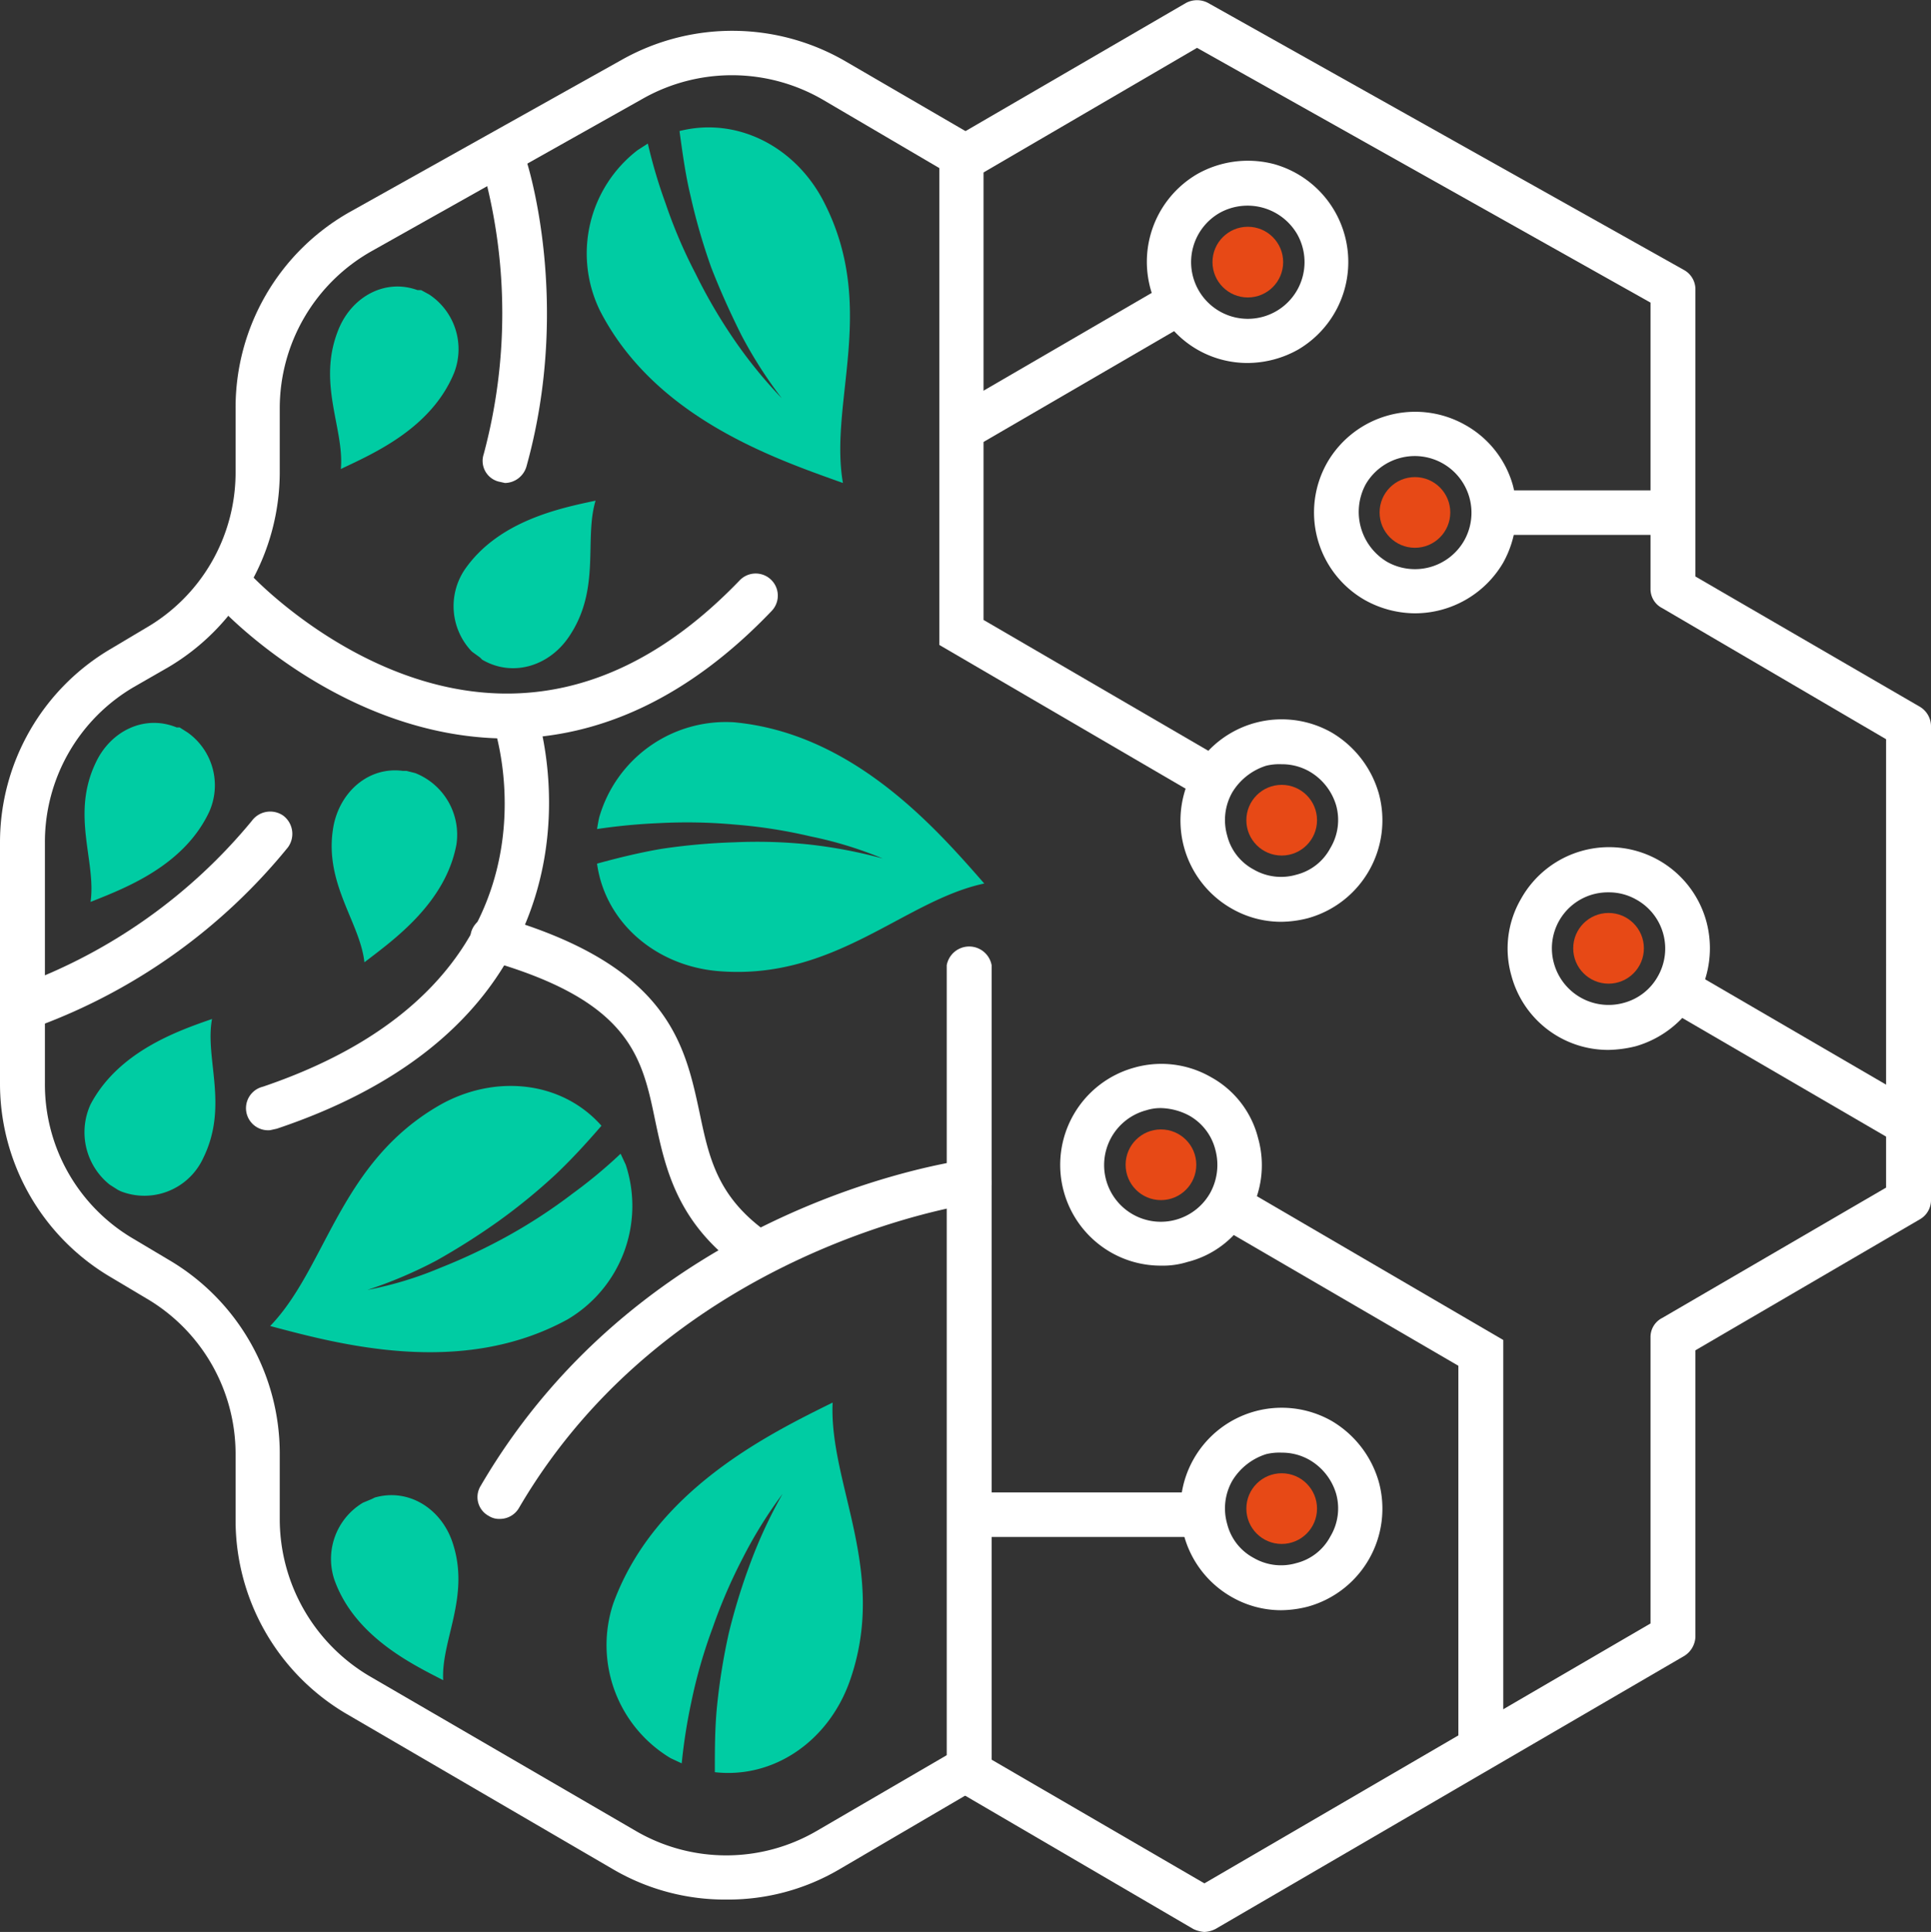 <svg xmlns="http://www.w3.org/2000/svg" viewBox="0 0 262.3 262.4"><rect x="0" y="0" width="262.3" height="262.4" fill="#333333" stroke="none"/><defs><style>.a779ca80-6ee7-4c65-a3fb-19741991bb4d{fill:#fff;}.f7d84ae5-22ce-41f5-8ae5-66bcaec177a8{fill:#00cca3;}.b697b361-a3f0-41f1-b396-b183e85ed3e4{fill:#e74916;}</style></defs><g id="aed6d632-c1d1-4284-a9df-3c2f0925a258" data-name="Layer 3"><path class="a779ca80-6ee7-4c65-a3fb-19741991bb4d" d="M68.6,65.6l-.9-.2a2.9,2.9,0,0,1-2-3.7,73.8,73.8,0,0,0,0-38.3,3,3,0,0,1,5.7-1.9c.3.8,6.3,19.7.1,41.9A3.1,3.1,0,0,1,68.6,65.6Z"></path><path class="a779ca80-6ee7-4c65-a3fb-19741991bb4d" d="M4,139.6a3,3,0,0,1-1-5.9,73.7,73.7,0,0,0,31.2-22.2,3.1,3.1,0,0,1,4.3-.7,3.1,3.1,0,0,1,.6,4.3,79.1,79.1,0,0,1-34,24.3Z"></path><path class="a779ca80-6ee7-4c65-a3fb-19741991bb4d" d="M102.6,173a3.4,3.4,0,0,1-1.7-.5C92,166.2,90.4,158.8,89,152.2c-1.8-8.7-3.4-16.3-22.9-21.8a3.2,3.2,0,0,1-2.1-3.8,3.1,3.1,0,0,1,3.8-2.1C90.7,131.1,93,141.7,95,151c1.3,6.2,2.4,11.6,9.4,16.5a3,3,0,0,1,.7,4.2A2.9,2.9,0,0,1,102.6,173Z"></path><path class="a779ca80-6ee7-4c65-a3fb-19741991bb4d" d="M68.8,100.3h-.4c-22-.3-38-17.2-38.6-17.9a3,3,0,1,1,4.4-4.2h0c.2.2,14.9,15.8,34.3,16,11.3.1,22-5,32-15.4a3,3,0,0,1,4.3,4.2C93.8,94.5,81.7,100.3,68.8,100.3Z"></path><path class="a779ca80-6ee7-4c65-a3fb-19741991bb4d" d="M36.7,153.5a3,3,0,0,1-1-5.9C78.2,133.2,67.5,99.8,67,98.4a3.1,3.1,0,0,1,5.8-2c.2.7,5.2,15.8-2.5,31.4-5.6,11.5-16.6,20.1-32.7,25.5Z"></path><path class="a779ca80-6ee7-4c65-a3fb-19741991bb4d" d="M67.9,206.3a2.6,2.6,0,0,1-1.5-.4,2.9,2.9,0,0,1-1.1-4.1c22.3-38.2,64.2-44,66-44.3a3,3,0,0,1,3.3,2.6,2.9,2.9,0,0,1-2.6,3.4c-.5.1-40.8,5.9-61.5,41.3A3,3,0,0,1,67.9,206.3Z"></path><path class="a779ca80-6ee7-4c65-a3fb-19741991bb4d" d="M174,125.2a13.5,13.5,0,0,1-6.7-1.8,13.7,13.7,0,1,1,13.6-23.9,14.1,14.1,0,0,1,6.4,8.3,13.8,13.8,0,0,1-9.6,16.9A15,15,0,0,1,174,125.2Zm.1-21.4a7.5,7.5,0,0,0-2.1.2,8.3,8.3,0,0,0-4.6,3.6,7.6,7.6,0,0,0-.7,5.9,7.2,7.2,0,0,0,3.6,4.6,7.4,7.4,0,0,0,5.8.7,7.2,7.2,0,0,0,4.6-3.6,7.4,7.4,0,0,0,.8-5.8,7.9,7.9,0,0,0-3.6-4.6A7.5,7.5,0,0,0,174.1,103.8Z"></path><path class="a779ca80-6ee7-4c65-a3fb-19741991bb4d" d="M192.2,83.3a14.1,14.1,0,0,1-6.8-1.8,13.7,13.7,0,0,1-5.1-18.7h0A13.8,13.8,0,0,1,199,57.7a13.6,13.6,0,0,1,6.5,8.2,14.2,14.2,0,0,1-1.3,10.5A13.9,13.9,0,0,1,192.2,83.3Zm-6.7-17.5a7.9,7.9,0,0,0,2.9,10.5,7.7,7.7,0,0,0,10.5-2.9,7.7,7.7,0,0,0-8.7-11.2,7.7,7.7,0,0,0-4.7,3.6Z"></path><path class="a779ca80-6ee7-4c65-a3fb-19741991bb4d" d="M174,218.7a13.5,13.5,0,0,1-6.7-1.8A13.7,13.7,0,1,1,180.9,193a14.1,14.1,0,0,1,6.4,8.3,13.8,13.8,0,0,1-9.6,16.9A15,15,0,0,1,174,218.7Zm.1-21.4a7.5,7.5,0,0,0-2.1.2,8.3,8.3,0,0,0-4.6,3.6,7.6,7.6,0,0,0-.7,5.9,7.2,7.2,0,0,0,3.6,4.6,7.4,7.4,0,0,0,5.8.7,7.2,7.2,0,0,0,4.6-3.6,7.4,7.4,0,0,0,.8-5.8,7.9,7.9,0,0,0-3.6-4.6A7.5,7.5,0,0,0,174.1,197.3Z"></path><path class="a779ca80-6ee7-4c65-a3fb-19741991bb4d" d="M218.5,142.6a13.6,13.6,0,0,1-13.2-10.1,13.4,13.4,0,0,1,1.3-10.4,13.7,13.7,0,0,1,25.2,3.1,14,14,0,0,1-1.3,10.4h0a14.1,14.1,0,0,1-8.3,6.5A16.4,16.4,0,0,1,218.5,142.6Zm0-21.4a7.6,7.6,0,0,0-7.4,9.7,7.7,7.7,0,0,0,9.5,5.3,7.5,7.5,0,0,0,4.6-3.6,7.6,7.6,0,0,0-2.9-10.4A7.5,7.5,0,0,0,218.5,121.2Z"></path><rect class="a779ca80-6ee7-4c65-a3fb-19741991bb4d" x="240.7" y="125.8" width="6.1" height="35.96" transform="translate(-3.2 281.9) rotate(-59.8)"></rect><path class="a779ca80-6ee7-4c65-a3fb-19741991bb4d" d="M169.5,49.3a13.6,13.6,0,0,1-11.9-6.9h0a13.8,13.8,0,0,1,5.1-18.8,14,14,0,0,1,10.4-1.3,13.8,13.8,0,0,1,3.2,25.2A14.1,14.1,0,0,1,169.5,49.3Zm-6.7-9.9a7.7,7.7,0,0,0,13.4-7.6,7.8,7.8,0,0,0-10.5-2.9,7.7,7.7,0,0,0-2.9,10.5Z"></path><rect class="a779ca80-6ee7-4c65-a3fb-19741991bb4d" x="128.3" y="46.9" width="33.8" height="6.05" transform="matrix(0.86, -0.5, 0.5, 0.86, -5.4, 79.91)"></rect><path class="a779ca80-6ee7-4c65-a3fb-19741991bb4d" d="M163.6,262.4a4.2,4.2,0,0,1-1.5-.4l-32-18.7a3,3,0,0,1-1.5-2.6V131.1a3.1,3.1,0,0,1,6.1,0V239l28.9,16.8,60.6-35.3V181.6a2.9,2.9,0,0,1,1.6-2.6l30.4-17.7V100.4L225.8,82.6a2.9,2.9,0,0,1-1.6-2.6V41.1L162.6,6.5,132.1,24.3a3.1,3.1,0,0,1-4.1-1.1,3.2,3.2,0,0,1,1.1-4.2L161.1.4a3.2,3.2,0,0,1,3,0l64.7,36.3a3,3,0,0,1,1.5,2.6v39L260.8,96a3.1,3.1,0,0,1,1.5,2.6V163a3,3,0,0,1-1.5,2.6l-30.5,17.8v38.9a3.2,3.2,0,0,1-1.5,2.6L165.1,262A3.7,3.7,0,0,1,163.6,262.4Z"></path><path class="a779ca80-6ee7-4c65-a3fb-19741991bb4d" d="M98.7,258a30.1,30.1,0,0,1-15.4-4.1L47.1,232.8A30.5,30.5,0,0,1,32,206.5v-9.1a24.5,24.5,0,0,0-12.2-21.1l-4.7-2.8A30.5,30.5,0,0,1,0,147.2V114.4A30.5,30.5,0,0,1,15.1,88.1l4.7-2.8A24.4,24.4,0,0,0,32,64.2V55.4A30.5,30.5,0,0,1,47.5,28.8l37-20.7a30.6,30.6,0,0,1,30.3.2L133.2,19l-3.1,5.3L111.7,13.5a24.6,24.6,0,0,0-24.2-.2l-37,20.8A24.5,24.5,0,0,0,38,55.4v8.8A30.8,30.8,0,0,1,22.9,90.6l-4.7,2.7A24.4,24.4,0,0,0,6.1,114.4v32.8a24.3,24.3,0,0,0,12.1,21.1l4.7,2.8A30.5,30.5,0,0,1,38,197.4v9.1a24.8,24.8,0,0,0,12.1,21.1l36.3,21.1a24.4,24.4,0,0,0,24.5,0l18.2-10.6,3,5.2L114,253.9A29.8,29.8,0,0,1,98.7,258Z"></path><polygon class="a779ca80-6ee7-4c65-a3fb-19741991bb4d" points="162.9 108.2 127.6 87.6 127.6 21.7 133.6 21.7 133.6 84.2 165.9 103 162.9 108.2"></polygon><path class="a779ca80-6ee7-4c65-a3fb-19741991bb4d" d="M157.7,171.9a13.6,13.6,0,0,1-6.8-1.8,13.7,13.7,0,0,1,3.2-25.1,13.5,13.5,0,0,1,10.4,1.3,13.1,13.1,0,0,1,6.4,8.3,13.5,13.5,0,0,1-1.3,10.4,13.1,13.1,0,0,1-8.3,6.4A11.2,11.2,0,0,1,157.7,171.9Zm0-21.4a6.4,6.4,0,0,0-2,.3,7.7,7.7,0,1,0,8.7,11.2,7.9,7.9,0,0,0,.7-5.8,7.4,7.4,0,0,0-3.6-4.7A8.6,8.6,0,0,0,157.7,150.5Z"></path><polygon class="a779ca80-6ee7-4c65-a3fb-19741991bb4d" points="204.2 237.5 198.1 237.5 198.1 185.5 165.8 166.7 168.9 161.4 204.2 182 204.2 237.5"></polygon><rect class="a779ca80-6ee7-4c65-a3fb-19741991bb4d" x="202.9" y="66.6" width="24.4" height="6.05"></rect><rect class="a779ca80-6ee7-4c65-a3fb-19741991bb4d" x="133.2" y="202.7" width="30.2" height="6.05"></rect><path class="f7d84ae5-22ce-41f5-8ae5-66bcaec177a8" d="M62,114.7a9,9,0,0,0-5.6-9.7l-1.2-.3h-.5c-4.6-.6-8.5,2.8-9.4,7.5-1.4,7.7,3.6,13,4.2,18.5C53.4,127.7,60.5,122.7,62,114.7Z"></path><path class="f7d84ae5-22ce-41f5-8ae5-66bcaec177a8" d="M28.4,110.3a8.8,8.8,0,0,0-2.9-10.8l-1.1-.7H24c-4.4-1.8-9,.5-11,4.8-3.4,7.1.1,13.4-.7,18.9C16.8,120.7,24.9,117.7,28.4,110.3Z"></path><path class="f7d84ae5-22ce-41f5-8ae5-66bcaec177a8" d="M45.4,214.5a8.9,8.9,0,0,1,3.9-10.4l1.2-.5.4-.2c4.5-1.3,8.9,1.4,10.5,5.9,2.6,7.4-1.5,13.4-1.2,18.9C55.9,226,48.1,222.2,45.4,214.5Z"></path><path class="f7d84ae5-22ce-41f5-8ae5-66bcaec177a8" d="M61.7,50.6A8.9,8.9,0,0,0,58.3,40l-1.1-.6h-.5c-4.4-1.6-8.9.9-10.7,5.3-3,7.3.8,13.5.3,19C50.7,61.6,58.6,58.2,61.7,50.6Z"></path><path class="f7d84ae5-22ce-41f5-8ae5-66bcaec177a8" d="M63.1,77.4a8.9,8.9,0,0,0,1,11.1l1.1.8.3.3c4.1,2.4,9,.9,11.7-3,4.5-6.5,2.1-13.3,3.7-18.6C76.2,69,67.7,70.7,63.1,77.4Z"></path><path class="f7d84ae5-22ce-41f5-8ae5-66bcaec177a8" d="M12.3,150a9.1,9.1,0,0,0,2.6,10.9l1.1.7.4.2a8.8,8.8,0,0,0,11.2-4.5c3.5-7.1.2-13.5,1.2-18.9C24.2,140,16.1,142.8,12.3,150Z"></path><path class="f7d84ae5-22ce-41f5-8ae5-66bcaec177a8" d="M81.5,42.2c7.5,14.6,23.8,20.1,33,23.4-1.9-11,4.7-23.8-2.5-38-3.8-7.6-11.8-11.8-19.7-9.8.4,2.9.8,5.9,1.5,8.8a82.5,82.5,0,0,0,2.8,9.7c1.2,3.1,2.6,6.2,4.1,9.2a59.7,59.7,0,0,0,5.5,8.6,63,63,0,0,1-6.5-8,71.4,71.4,0,0,1-5.2-8.9,67.6,67.6,0,0,1-4.1-9.6A69.1,69.1,0,0,1,88,19.5l-1.4.9A17.7,17.7,0,0,0,81.5,42.2Z"></path><path class="f7d84ae5-22ce-41f5-8ae5-66bcaec177a8" d="M99.7,98.1c16.3,1.5,27.6,14.6,34,21.9-10.9,2.3-20.3,13.2-36.1,11.9-8.5-.7-15.4-6.6-16.5-14.6,2.9-.8,5.8-1.5,8.7-2a84.4,84.4,0,0,1,10-.9,67.8,67.8,0,0,1,10.1.3,65.4,65.4,0,0,1,10,1.9,53,53,0,0,0-9.8-3A67.8,67.8,0,0,0,99.9,112a72,72,0,0,0-10.4-.2,79.5,79.5,0,0,0-8.4.8c.1-.6.2-1.2.3-1.6A17.9,17.9,0,0,1,99.7,98.1Z"></path><path class="f7d84ae5-22ce-41f5-8ae5-66bcaec177a8" d="M83.3,217.8c5.6-15.4,21.1-23,29.8-27.3-.5,11.1,7.6,23,2.3,37.9-2.9,8.1-10.3,13.2-18.3,12.3,0-3,0-6,.3-9a85,85,0,0,1,1.6-9.9,83.5,83.5,0,0,1,3-9.7,64,64,0,0,1,4.3-9.2,60.1,60.1,0,0,0-5.4,8.7,71.6,71.6,0,0,0-4.1,9.5,68.8,68.8,0,0,0-2.9,10.1,75.5,75.5,0,0,0-1.3,8.3l-1.5-.7A17.9,17.9,0,0,1,83.3,217.8Z"></path><path class="f7d84ae5-22ce-41f5-8ae5-66bcaec177a8" d="M77.1,179.2c-14.4,7.9-31,3.4-40.4.9,7.7-8,9.4-22.3,23.2-30.1,7.4-4.1,16.4-3.2,21.8,2.9-1.9,2.2-3.9,4.4-6.1,6.5a80.4,80.4,0,0,1-7.8,6.4,93.8,93.8,0,0,1-8.5,5.4,60.3,60.3,0,0,1-9.4,4,49.1,49.1,0,0,0,9.9-3,79,79,0,0,0,9.3-4.4,72.4,72.4,0,0,0,8.7-5.7,66.5,66.5,0,0,0,6.5-5.4l.7,1.5A17.9,17.9,0,0,1,77.1,179.2Z"></path><circle class="b697b361-a3f0-41f1-b396-b183e85ed3e4" cx="174.1" cy="204.9" r="4.8"></circle><circle class="b697b361-a3f0-41f1-b396-b183e85ed3e4" cx="157.7" cy="158.2" r="4.8"></circle><circle class="b697b361-a3f0-41f1-b396-b183e85ed3e4" cx="218.5" cy="128.8" r="4.8"></circle><circle class="b697b361-a3f0-41f1-b396-b183e85ed3e4" cx="174.1" cy="111.4" r="4.8"></circle><circle class="b697b361-a3f0-41f1-b396-b183e85ed3e4" cx="192.2" cy="69.6" r="4.8"></circle><circle class="b697b361-a3f0-41f1-b396-b183e85ed3e4" cx="169.5" cy="35.6" r="4.8"></circle></g></svg>